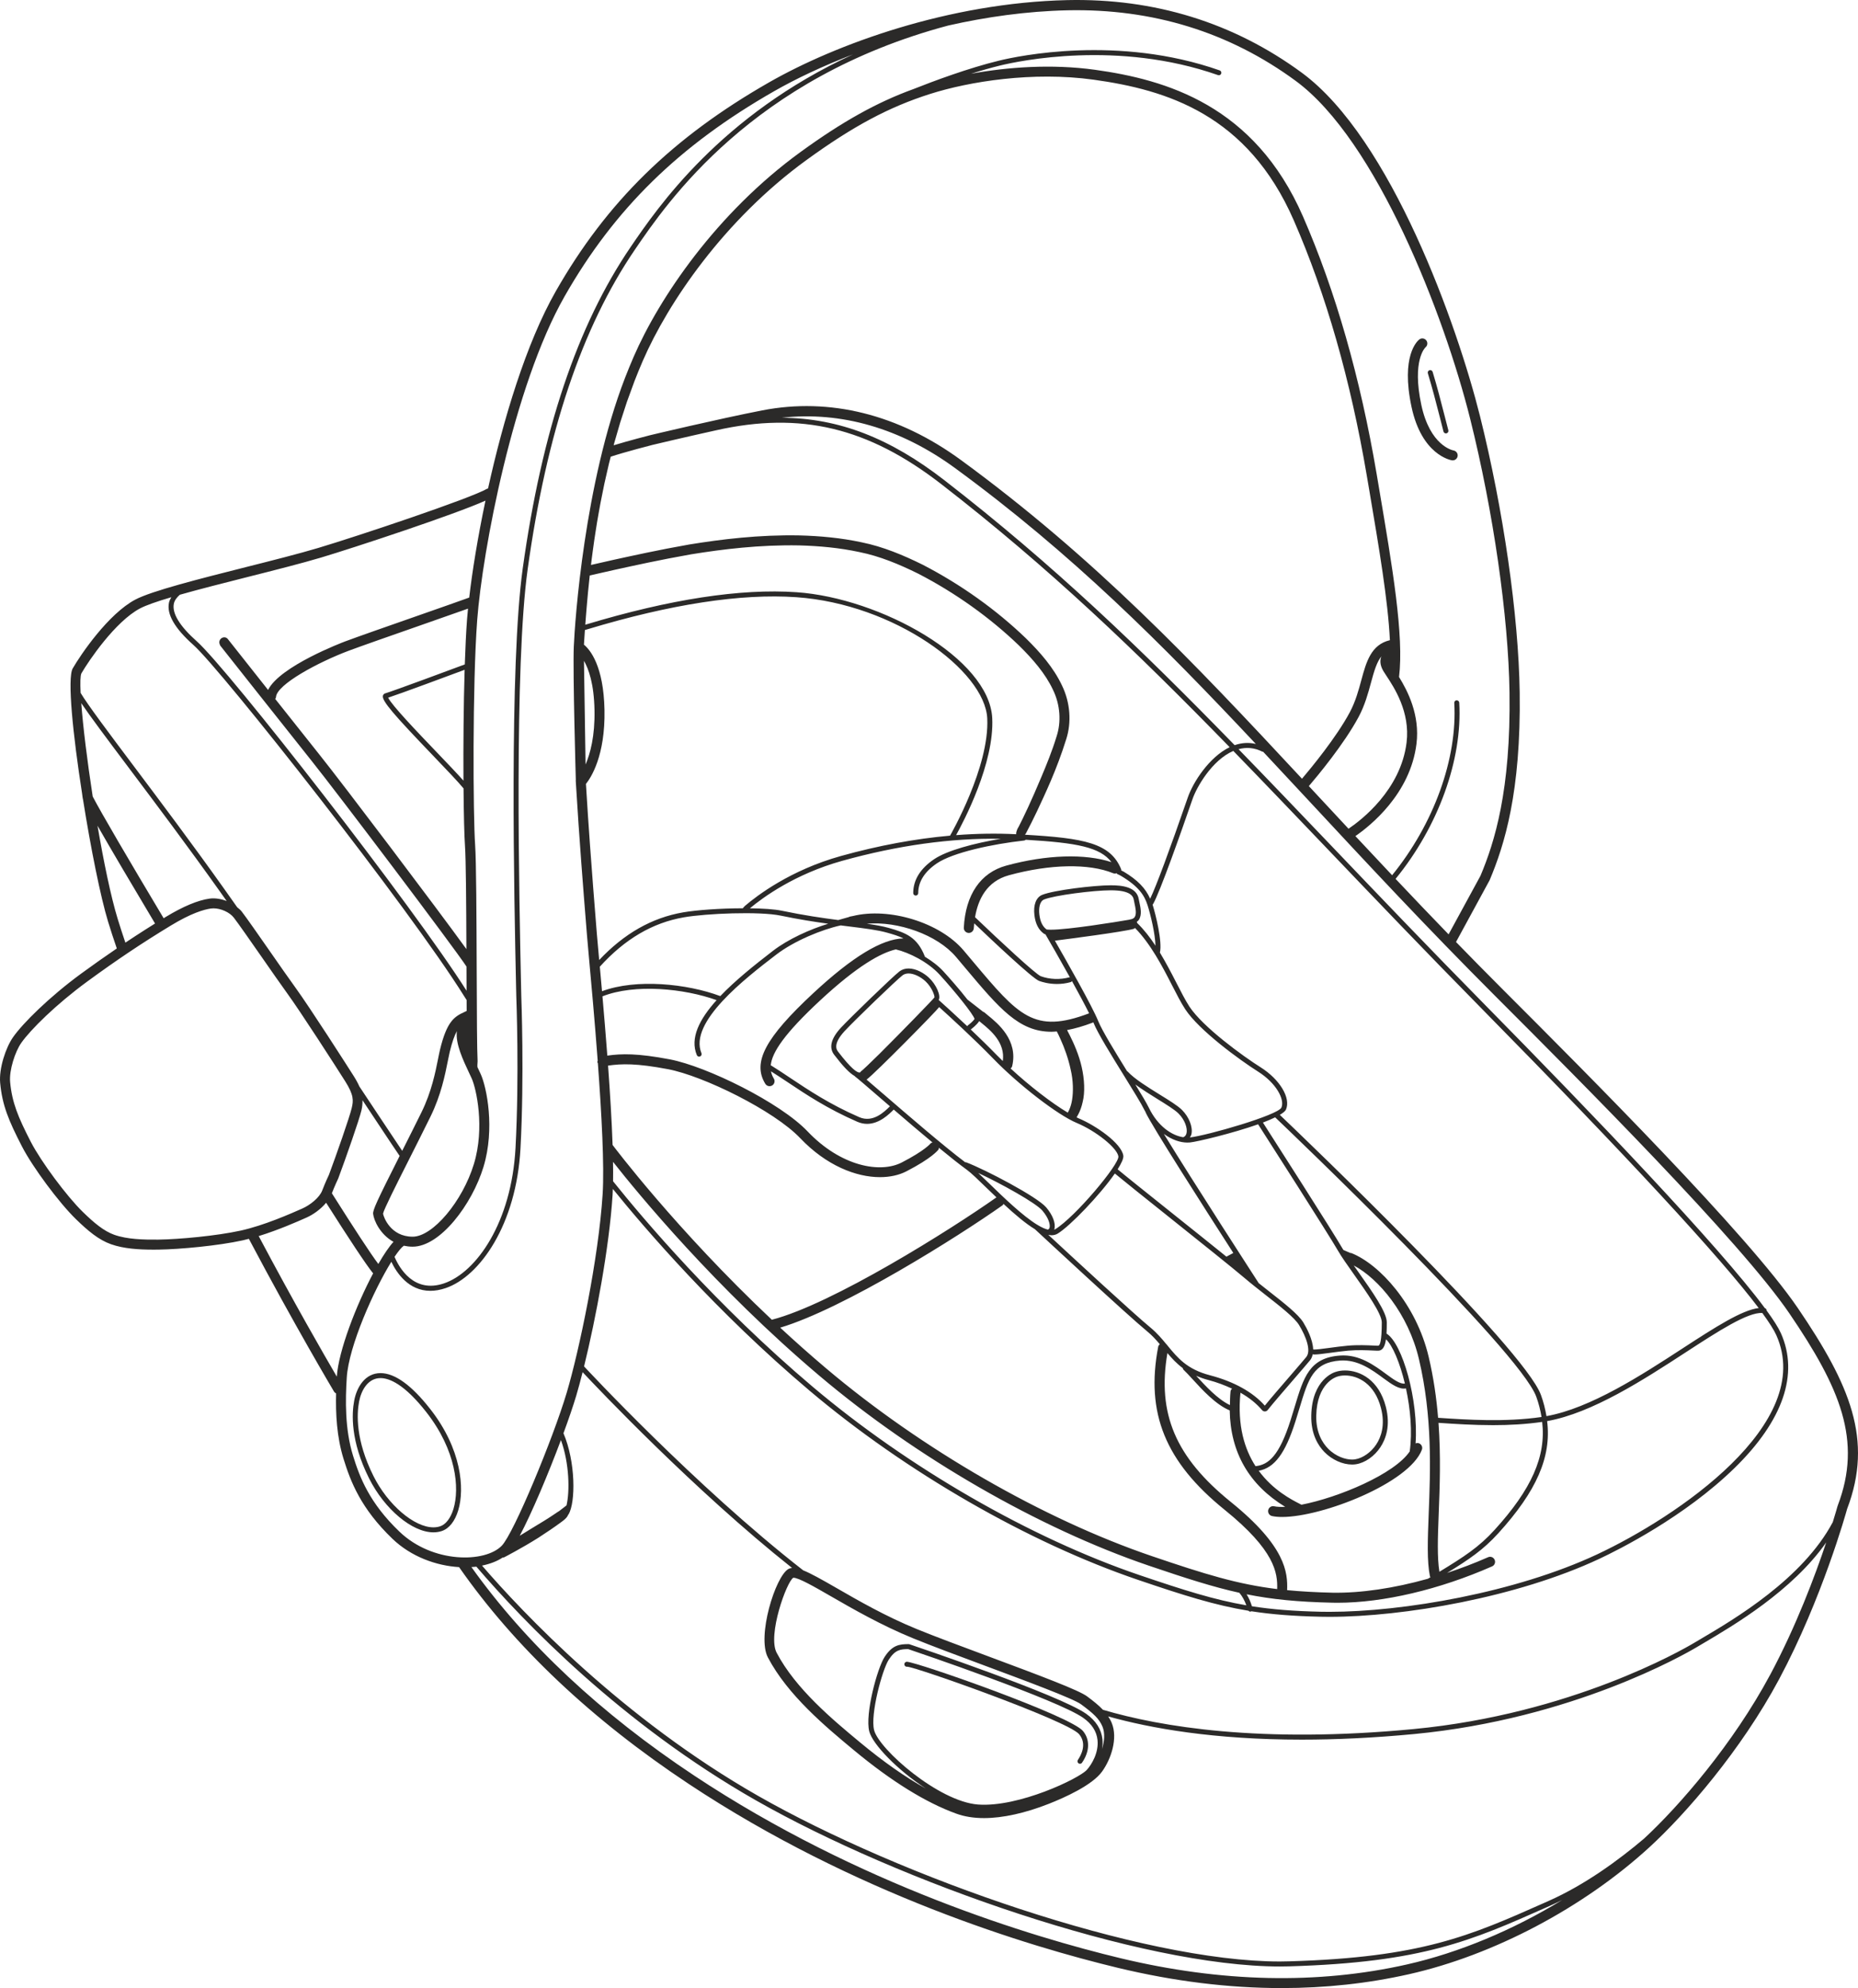 <?xml version="1.0" encoding="UTF-8"?>
<!DOCTYPE svg PUBLIC "-//W3C//DTD SVG 1.1//EN" "http://www.w3.org/Graphics/SVG/1.1/DTD/svg11.dtd">
<!-- Creator: CorelDRAW 2018 (64-Bit) -->
<svg xmlns="http://www.w3.org/2000/svg" xml:space="preserve" width="52.523mm" height="56.181mm" version="1.1" style="shape-rendering:geometricPrecision; text-rendering:geometricPrecision; image-rendering:optimizeQuality; fill-rule:evenodd; clip-rule:evenodd"
viewBox="0 0 4884.06 5224.27"
 xmlns:xlink="http://www.w3.org/1999/xlink">
 <defs>
  <style type="text/css">
   <![CDATA[
    .fil0 {fill:#2B2A29;fill-rule:nonzero}
   ]]>
  </style>
 </defs>
 <g id="Слой_x0020_1">
  <path class="fil0" d="M1000.21 3608.26c-40.92,0 -62.59,37.39 -69.18,72.4 -6.53,34.08 -10.07,105.95 38.97,203.88 40.48,81.06 113.23,142.14 169.27,142.14 7.74,0 15.12,-1.15 21.97,-3.41 19.32,-6.46 34.71,-25.82 43.34,-54.56 17.25,-57.28 8.42,-161.23 -73.32,-265.62 -49.21,-62.95 -93.32,-94.84 -131.05,-94.84zm191.81 356.72c-7.29,24.11 -19.98,40.84 -34.95,45.83 -5.48,1.8 -11.51,2.75 -17.81,2.75 -50.59,0 -119.77,-59.24 -157.56,-134.85 -47.28,-94.51 -43.99,-163.1 -37.79,-195.61 5.64,-29.82 23.42,-61.75 56.3,-61.75 23.02,0 62.62,15.62 120.68,89.79 78.67,100.51 87.52,199.52 71.13,253.84z"/>
  <path class="fil0" d="M3816.68 1209.63c0.69,0.09 1.38,0.13 2.06,0.13 6.3,0 11.78,-4.53 12.86,-10.96 1.18,-7.05 -3.57,-13.77 -10.69,-15.08 -2.52,-0.46 -61.93,-12.3 -84.83,-120.24 -24.76,-116.39 10.01,-149.79 11.16,-150.87 5.48,-4.49 6.4,-12.6 1.93,-18.24 -4.49,-5.77 -12.69,-6.73 -18.44,-2.23 -5.08,3.97 -48.77,42.8 -20.36,176.81 26.86,126.76 103.13,140.18 106.32,140.67z"/>
  <path class="fil0" d="M3794.44 1134c0.79,2.92 3.48,4.92 6.37,4.92 0.59,0 1.14,-0.09 1.64,-0.22 3.58,-0.92 5.64,-4.5 4.76,-8.01l-9.62 -37.3c-11.91,-46.42 -19.09,-74.4 -31.65,-116.19 -1.05,-3.48 -4.89,-5.38 -8.17,-4.4 -3.54,1.05 -5.48,4.72 -4.39,8.2 12.5,41.53 19.65,69.42 31.55,115.63l9.51 37.36z"/>
  <path class="fil0" d="M2383.58 4366.74l-0.6 0c-3.57,0.56 -6.23,3.87 -5.74,7.48 0.56,3.65 4.19,6.3 7.28,5.54l0.03 0c21.16,0 422.56,142.12 452.09,177.38 21.45,25.59 4.92,55.67 -3.18,67.45 -2.01,2.98 -1.28,7.09 1.74,9.12 1.14,0.82 2.43,1.14 3.7,1.14 2.06,0 4.17,-0.98 5.41,-2.85 20.35,-29.55 21.23,-60.71 2.43,-83.32 -33.91,-40.41 -438.53,-181.93 -463.16,-181.93z"/>
  <path class="fil0" d="M4725.77 3437.14c-131.05,-192.56 -550.55,-612.14 -775.9,-837.5 -42.35,-42.36 -82.99,-83.65 -122.49,-124.27l88.37 -162.42c38.75,-91.95 82.74,-231.2 78.99,-493.84 -2.85,-201.62 -42.87,-479.67 -104.32,-725.67 -59.15,-236.49 -233.17,-729.44 -468.52,-902.42 -179.4,-131.78 -387.68,-195.85 -616.47,-190.73 -311.38,7.09 -608.89,116.19 -783.5,215.99 -254.37,145.32 -427.38,314.76 -561.13,549.35 -77.78,136.43 -137.94,337 -177.93,518.21 -0.76,0.27 -1.52,-0.13 -2.2,0.33 -43.3,25.58 -344.09,125.87 -443.98,155.69 -50.87,15.21 -119.08,32.44 -191.41,50.68 -121.29,30.64 -246.76,62.33 -289.8,85.2 -70.69,37.56 -142.56,143.12 -164.28,180.62 -14.79,25.52 0.46,174.55 24.61,329.32 0,0 1.64,13.72 2.36,15.12 20.27,127.52 46.12,256.34 65.87,321 6.96,22.92 14.82,46.58 23,70.56 0.13,-0.07 0.2,-0.17 0.33,-0.23 -30.51,20.8 -61.37,42.41 -93.96,66.26 -83.71,61.28 -153.49,130.5 -179.17,167.2 -19.16,27.36 -37.27,82.08 -33.82,120.03 5.37,58.36 22.1,98.78 57.47,167.34 28.19,54.52 96.88,147 141.33,190.4 32.44,31.59 60.55,54.95 92.51,66.2 33.66,11.94 73.91,14.24 110.69,14.24 4.69,0 9.35,0 13.85,-0.07 56.65,-0.75 157.29,-10.2 221.06,-24.18 5.55,-1.18 11.22,-2.69 16.9,-4.17l-0.03 0.03c120.98,228.65 221.66,397.76 223.79,401.31 1.35,2.26 3.28,3.83 5.48,4.88 -1.31,53.05 1.65,113.77 19.43,171.45 18.53,59.96 45.33,130.62 128.86,210.73 49.14,47.07 115.01,70.69 174.98,74.27 145.85,209.12 348.78,400.74 603.31,569.49 436.7,289.53 894.85,427.32 1129.15,483.68 147.09,35.36 290.71,53.04 429.6,53.04 115.21,0 227.17,-12.14 335.24,-36.48 222.48,-50.09 458.9,-175.02 632.44,-334.24 94.38,-86.55 240.09,-253.84 340.12,-440.67 113.37,-212.02 176.75,-439.81 178.85,-447.59 69.25,-181.91 7.84,-325.98 -129.65,-528.15zm-3241.72 -2658.27c131.25,-230.19 301.24,-396.57 551.15,-539.34 56.95,-32.54 127.41,-66 207.03,-96.61 -347.93,159.86 -514.11,402.94 -584.35,505.91 -140.54,206.28 -233.35,482.72 -283.83,845.12 -35.65,256.4 -22.44,869.65 -17.45,1100.53l0.56 24.08c0.04,2.06 8.11,208.54 -2.06,398.12 -10.53,195.12 -102.42,326.64 -187.74,355.7 -79.79,27.23 -118.2,-41.37 -130.27,-69.71 9.68,-14.33 18.11,-24.74 24.21,-28.99 0.07,-0.1 0.07,-0.17 0.1,-0.2 7.32,1.53 14.96,2.56 23.39,2.56 72.08,0 155.93,-110.52 186.14,-209.69 30.71,-101.2 8.2,-208.99 -6.79,-242.66 -1.97,-4.45 -4.4,-9.58 -7.06,-15.22 -0.59,-1.31 -1.31,-2.82 -2.04,-4.23l-0.2 -4.88c0.27,-4.2 0.62,-10.24 0.6,-10.86 -1.61,-30.87 -2,-123.51 -2.36,-234.58 -0.53,-143.03 -1.09,-290.95 -4.17,-334.02 -5.28,-74.57 -7.28,-420.66 5.5,-591.07 13.55,-179.67 94.78,-613.45 229.64,-849.94zm-595.53 2319.13l0.56 -1.15c20.47,-54.88 55.17,-154.28 61.05,-179.12 2.17,-9.22 2.88,-17.84 2.75,-26.6 14.08,21.16 27.03,40.71 38.65,58.2 28.84,43.4 49.63,74.79 58.62,87.68 0.13,0.17 0.39,0.1 0.52,0.27 -0.03,0.07 -0.07,0.13 -0.13,0.2 -61.08,121.04 -70.79,142.43 -69.68,152.48 1.8,16.56 17.84,53.7 53.51,73.29 -11.74,12.82 -25.55,33.39 -39.89,58.19 -20.5,-27.13 -64.72,-95 -122.1,-185.77 -0.26,0.7 -0.49,1.28 -0.82,2.04 -2.1,5.45 -5.32,10.63 -8.93,15.68 3.52,-5.11 6.85,-10.23 8.93,-15.68 8.46,-21.95 16.9,-39.49 16.96,-39.69zm56.19 -242.86c3.01,6.86 5.05,13.2 6.3,19.17 -1.41,-6.01 -3.25,-12.21 -6.3,-19.17zm62.19 334.02c1.91,-10.72 35.04,-76.36 67.09,-139.85 18.3,-36.28 38.38,-76.07 57.7,-115.31 27.72,-56.43 38.41,-110.39 45.5,-146.08 1.84,-9.25 3.48,-17.32 5.05,-23.98 6.46,-26.41 12.56,-43.23 18.8,-54.42 -4.44,32.54 16.5,76.79 32.25,110.16 2.59,5.45 4.92,10.4 6.85,14.69 11.74,26.28 34.83,128.31 5.61,224.29 -29.89,98.24 -108.12,191.12 -160.97,191.12 -58.62,0 -76.73,-52.43 -77.88,-60.63zm211.37 -1137.77c-16.6,-18.69 -41.93,-45.14 -69.91,-74.34 -47.95,-49.99 -119.08,-124.16 -128.04,-143.72 30.28,-9.81 160.68,-58.19 201.03,-73.25 -2.85,94.48 -3.61,202.08 -3.08,291.3zm-205.55 -229.43c-3.09,0.88 -5.28,3.09 -6.14,6.14 -3.65,13.38 29.89,51.24 132.31,158.05 33.52,35 65.28,68.16 79.58,85.59 0.62,69.18 2,124.98 3.78,150.05 2.56,36.08 3.35,153.92 3.77,272.27 -79.41,-109.76 -325.16,-434.6 -386.67,-511.49 -24.8,-31.03 -70.82,-89 -115.93,-145.91 0.73,-1.54 2,-2.76 2.04,-4.53 1.28,-33.4 112.13,-92.48 191.61,-122.26 31.39,-11.74 110.26,-39.37 186.53,-66 50.65,-17.71 98.35,-34.38 126.65,-44.51 -0.91,9.48 -1.83,19.05 -2.49,27.45 -2.56,33.92 -4.45,74.89 -5.97,119.15 -33.78,12.6 -188.98,70.27 -209.06,76.01zm-540.07 -259.06c52.48,-14.86 116.23,-31.03 179.14,-46.9 72.5,-18.31 141.07,-35.63 192.47,-50.95 84.04,-25.1 350.32,-112.79 431.87,-149.49 -20.34,96.58 -34.71,185.61 -42.71,254.73 -24.8,9.06 -79.68,28.21 -138.51,48.81 -76.36,26.71 -155.46,54.36 -187.09,66.2 -7.64,2.85 -172.09,65.32 -203.15,127.67 -53.44,-67.45 -100.71,-127.25 -104.32,-131.84 -2.4,-3.61 -5.84,-6.46 -10.5,-6.46 -7.42,0 -13.39,5.97 -13.39,13.39 0,3.08 2.59,8.53 2.59,8.53 0,0 180.39,228.16 239.77,302.39 69.44,86.8 374.23,490.3 407.37,540.82 0.03,4.79 0.03,9.51 0.07,14.24 0.07,16.77 0.09,33.23 0.16,49.41 -138.86,-219.63 -626.9,-845.34 -709.3,-918.37 -44.91,-39.86 -65.61,-74.08 -60.03,-99.14 1.9,-8.46 7.61,-16.01 15.55,-23.03zm-258.73 206.64c19.3,-33.34 88.94,-136.11 153.89,-170.59 16.04,-8.53 45.6,-18.66 82.57,-29.62 -2.5,4.43 -4.99,8.89 -6.07,13.74 -6.85,30.44 14.73,68.03 64.1,111.79 74.21,65.74 569.29,694.34 711.7,922.93 0.69,1.14 3.61,5.94 6.46,10.03 0.04,9.65 0.07,19.45 0.13,28.71 -2.06,0.96 -4.19,2.07 -6.19,2.96 -26.97,12.14 -46.03,25.52 -63.74,98.24 -1.67,6.93 -3.38,15.39 -5.31,25.1 -6.83,34.35 -17.13,86.25 -43.33,139.59 -17,34.55 -34.42,69.12 -50.88,101.73 -10.11,-14.87 -29,-43.24 -54.75,-82.08 -16.7,-25.19 -36.18,-54.45 -57.8,-87.03 -3.7,-8.37 -8.63,-17.52 -15.32,-28.02 -17.43,-27.52 -114.23,-178.62 -153.24,-232.42 -16.39,-22.57 -41.69,-58.85 -66.65,-94.71 -31.5,-45.17 -61.28,-87.91 -74.08,-104.51 -3.25,-4.2 -7.67,-7.75 -12,-11.32l0.04 0c-11.61,-16.44 -23.23,-32.87 -34.84,-49.25 -83.88,-117.93 -168.58,-230.55 -236.62,-321.12 -66.95,-89.03 -121.57,-161.89 -140.11,-192.86 -1.25,-26.6 -0.82,-45.3 2.06,-51.3zm95.24 644.54c-17.69,-57.96 -36.52,-148.9 -52.88,-244.29 35.07,61.35 88.8,152.48 151.36,257.15 7.48,-4.66 14.92,-9.35 22.53,-14 -91.88,-153.59 -164.25,-277.16 -186.49,-319.85 -14.43,-93.49 -25.45,-183.48 -30.08,-245.34 23.1,34.15 64.93,90.05 127.87,173.83 68.04,90.47 152.61,203.09 236.46,320.86 5.97,8.36 11.87,16.83 17.87,25.26 -14.76,-5.64 -30.71,-8.29 -44.9,-6.33 -30.87,4.3 -69.61,20.5 -115.24,48.16 -36.39,22.08 -71.16,44.23 -106.13,67.55l0.04 -0.04c-7.22,-21.35 -14.14,-42.41 -20.4,-62.95zm303.24 -37.82c-2.56,-1.57 -5.22,-3.02 -7.97,-4.36 2.72,1.38 5.45,2.72 7.97,4.36zm19.3 857.68c-62.17,13.58 -160.42,22.8 -215.76,23.52 -37.59,0.39 -81.32,-0.59 -115.44,-12.63 -27.39,-9.68 -53.01,-31.1 -82.97,-60.29 -42.12,-41.04 -109.66,-132.01 -136.33,-183.58 -33.69,-65.41 -49.6,-103.72 -54.62,-157.76 -2.79,-30.77 13.09,-79.55 29.2,-102.58 24.47,-34.94 91.75,-101.43 173.11,-161.04 77.39,-56.65 145.36,-102.12 220.41,-147.58 52.99,-32.18 86.41,-42.02 105.21,-44.62 2.17,-0.3 4.39,-0.46 6.69,-0.46 19.32,0 42.51,10.3 53.44,24.51 12.4,16.11 43.37,60.52 73.35,103.53 25,35.96 50.39,72.4 66.82,95.07 35.3,48.59 125.35,188.33 152.41,231.08 23.14,36.44 21.98,51 17.32,70.59 -5.51,23.42 -40.02,122.26 -59.9,175.44 -1.57,3.31 -9.61,20.31 -17.61,41.14 -7.32,19.09 -31.86,38.31 -52.26,47.4 -30.15,13.35 -100.81,44.68 -163.07,58.27zm253.64 383.55c-32.17,-55.01 -112.58,-194.37 -205.32,-369.31l-0.07 0c51.57,-15.85 101.24,-37.76 125.48,-48.52 17.81,-7.87 37.73,-22.08 51.83,-39.06 59.63,93.95 104.84,162.44 123.54,185.54 -44.94,84.67 -90.87,203.62 -95.46,271.35zm164.62 407.34c-79.1,-75.78 -104.42,-142.7 -121.94,-199.52 -21.62,-69.94 -20.24,-146.48 -16.5,-205.32 5.11,-82.64 71.42,-230.59 117.18,-304.27 13.61,28.48 44.9,76.28 102.51,76.28 12.27,0 25.72,-2.17 40.45,-7.19 89.49,-30.51 185.71,-166.52 196.53,-367.38 10.23,-190.27 2.13,-397.3 2.1,-399.3l-0.53 -23.91c-4.98,-230.62 -18.24,-843.12 17.29,-1098.47 50.16,-360.33 142.34,-634.97 281.73,-839.5 84.34,-123.78 308.17,-451.92 823.99,-589.21 99.72,-22.53 205.58,-37.56 313.28,-39.99 224.02,-4.76 425.58,57.34 600.06,185.57 212.54,156.19 390.58,616.21 458.35,887.31 61.02,244.13 100.71,519.85 103.56,719.57 3.61,257.67 -39.17,393.52 -76.34,481.9l-83.81 153.88c-48.13,-49.63 -94.35,-98.11 -139.35,-145.78 111.99,-136.96 176.12,-312.93 167.36,-463.17 -0.22,-3.57 -3.25,-6 -6.89,-6.17 -3.67,0.23 -6.39,3.35 -6.17,6.96 8.5,146.61 -54.09,318.47 -163.4,452.77 -32.73,-34.68 -64.89,-68.95 -96.54,-102.84 38.81,-26.71 144.38,-110.56 160.61,-242.66 9.29,-75.65 -23.13,-138.7 -45.89,-175.41 13.25,-108.16 -17.22,-288.16 -52.62,-496.47l-6.23 -36.94c-42.88,-252.83 -108.03,-480.59 -193.68,-676.83 -127.48,-291.93 -359.18,-359.27 -546.76,-385.39 -113.47,-15.69 -229.73,-7.23 -325.81,10.42 25.65,-8.1 51.82,-15.64 76.96,-21.74 49.43,-11.98 308.88,-67.16 572.3,25.32 3.48,1.25 7.22,-0.6 8.4,-4 1.22,-3.41 -0.59,-7.19 -4,-8.37 -266.86,-93.72 -529.86,-37.89 -579.79,-25.72 -81.32,19.75 -173.17,54.13 -224.77,74.6 -96.28,34.87 -187.25,85.65 -297.08,165.4 -220.93,160.39 -371.54,383.16 -438.83,538.17 -7.94,18.34 -15.48,36.74 -22.63,55.17 -107.01,276.81 -132.01,640.25 -134.8,706.94 -2.78,66.76 5.35,350.36 5.35,350.36l-0.26 0.26 0.33 5.87c8.76,146.54 20.7,295.21 26.47,366.66l2.66 33.34 0 0.03c0.66,9.28 2.56,29.89 5.15,58.49 5.9,64.37 15.25,166.78 23.16,272.8 -0.23,1.38 -1.18,2.56 -0.92,4.04 0.16,0.95 1.01,1.41 1.34,2.26 9.85,132.76 17.26,270.02 12.54,344.42 -10.76,169.59 -61.8,412.06 -94.48,521.85 -36.05,120.76 -138.82,368.76 -170.49,401.7 -43.72,45.56 -181.74,47.11 -269.16,-36.81zm539.04 -2159.37c-2.3,-115.71 -37.79,-158.08 -54.03,-171.47 0.2,-3.18 0.46,-6.56 0.66,-9.9 0.33,-5.15 0.65,-10.24 1.04,-15.68 0.23,-4.1 0.6,-8.56 0.86,-12.86l6.99 -2.04c218.77,-65.97 403.53,-94.28 548.59,-84.21 258.14,17.88 495.71,192.89 502.04,318.3 6.36,127.67 -96.45,306.13 -97.53,307.91 -0.04,0.13 0,0.26 -0.04,0.39 -92.14,8.17 -188.1,25.95 -287.04,53.48 -132.76,36.94 -220.84,104.19 -252.6,131.38 -1.8,1.54 -5.31,6.01 -5.31,6.01 -59.38,0.09 -121.51,4.62 -157,10.72 -82.51,14.34 -154.81,55.61 -220.55,125.22 -0.33,-3.44 -0.69,-7.28 -0.98,-10.5 -2.59,-28.45 -4.46,-48.88 -5.15,-58.1l-2.66 -33.46c-3.58,-44.32 -9.51,-118.36 -15.61,-202.96 -3.58,-50.2 -7.25,-104.06 -10.43,-157.76 12.95,-16.08 51.08,-73.78 48.75,-194.47zm-49.76 143.46l-4.2 -272.44c12.47,21.65 26.34,60.49 27.68,129.48 1.35,68.76 -11.25,114.55 -23.48,142.96zm2242.13 1729.99l2.72 0.2c38.74,2.59 88.14,5.9 141.16,5.9 41.92,0 85.91,-2.33 128.6,-8.53 10.72,90.25 -27.85,176.88 -124.95,283.63 -41.31,45.53 -79.98,70.4 -145.13,110.16 -6.14,-36.94 -4.33,-90.25 -1.87,-152.11 2.78,-70.43 5.84,-151.49 -0.53,-239.24zm3.61 -12.93l-4.69 -0.33c-4.23,-51.38 -11.72,-104.88 -24.71,-159.96 -32.41,-137.75 -129.05,-243.45 -203.45,-272.97 -0.75,-0.29 -1.44,0.07 -2.23,-0.03l-18.5 -8.01c-0.75,-1.31 -1.87,-2.88 -2.56,-4.1 -25.13,-43.7 -183.18,-290.42 -209.03,-330.74 12.27,-4.62 22.84,-9.22 32.16,-13.74 35.95,34.21 641,611.81 686.21,733.64 6.75,18.27 10.98,36.09 14.03,53.8 -95.32,13.94 -198.47,7.05 -267.22,2.43zm-549.41 220.93c-145.45,-117.54 -193.98,-231.86 -166.84,-391.29 11.68,13.74 24.05,27.42 40.41,39.46 0.13,1.64 0.79,3.22 2.04,4.4 6.3,5.8 14.26,14.56 23.58,24.67 26.28,28.84 61.74,67.25 97.76,82.11 1.87,110.74 51.08,195.58 145.82,253.38 -11.22,0.53 -21.29,0.26 -28.9,-1.44 -7.02,-1.67 -14.14,2.92 -15.68,9.97 -1.52,7.09 2.88,14.11 10.01,15.69 7.58,1.64 16.5,2.43 26.5,2.43 106.12,0 334.32,-89.17 367.41,-176.69 2.59,-6.76 -0.82,-14.33 -7.61,-16.92 -2.98,-1.15 -6.17,-0.75 -8.99,0.33 8.17,-113.27 -34.55,-263.29 -76.34,-288.61 0.52,-9.16 0.69,-19.09 0.69,-29.59 0,-26.73 -38.35,-80.9 -75.39,-133.23 -3.93,-5.5 -7.74,-10.95 -11.48,-16.24 65.55,34.78 143.43,127.12 171.47,246.43 35.56,151.06 30.05,292.06 25.59,405.37 -2.72,69.87 -4.85,125.04 3.25,165.1 0.23,0.95 1.05,1.48 1.44,2.32l-6.72 4.07c-89.36,25.09 -176.42,37.92 -250.63,36.68 -44.64,-1.05 -83.46,-3.22 -119.51,-6.72 1.71,-46.12 -3.25,-114.79 -147.88,-231.67zm-996.37 -1539.26c-2.04,0.52 -4.33,0.66 -6.33,1.25 -0.43,0.1 -0.53,0.6 -0.92,0.75 -7.88,2.17 -18.92,5.25 -28.5,8.04 -41.5,-5.38 -90.25,-12.37 -147.76,-24.38 -20.1,-4.19 -50.81,-6.1 -84.47,-6.49 34.18,-28.51 118.03,-90.05 242.86,-124.82 146.51,-40.71 286.38,-60.03 416.71,-57.87 -70.14,11.74 -141.35,30.64 -175.41,53.73 -36.31,24.61 -54.79,54.52 -54.79,88.94 0,3.65 2.96,6.57 6.6,6.57 3.61,0 6.56,-2.92 6.56,-6.57 0,-29.78 16.47,-56.06 49.01,-78.11 42.18,-28.57 145.91,-50.78 229.93,-60.06 1.44,-0.13 2.52,-1.05 3.51,-1.93 135.29,7.97 195.68,19.58 225.43,58.82 -69.15,-22.74 -170.62,-19.82 -276.54,9.12 -67.51,18.47 -107.14,76.4 -111.53,163.14 -0.36,7.18 5.21,13.34 12.4,13.77l0.73 0c6.92,0 12.69,-5.48 13.08,-12.46 0.23,-4.14 0.73,-8.5 1.15,-12.77 46.28,44.12 153.29,145.06 170.58,151.33 8.14,2.95 25.23,8.03 46.88,8.03 11.03,0 23.27,-1.31 36.02,-4.88 1.54,-0.43 2.62,-1.52 3.48,-2.72 17.31,31.29 33.78,61.97 45.07,84.67 -144.77,54.85 -185.31,6.66 -305.29,-135.98l-24.63 -29.25c-62.27,-73.58 -196.07,-114.1 -291.5,-90.31l0.17 -0.2c0,0 -0.95,0.23 -2.49,0.66zm1405.38 1203.67c-31.91,-23.52 -71.57,-53.04 -122.33,-49.17 -80.14,5.71 -95.56,56.92 -118.88,134.46 -3.35,11.16 -6.89,23 -10.86,35.34 -29.65,93.13 -57.84,117.47 -92.18,120.78 -28.6,-44.35 -48.16,-106.25 -39.57,-192.99 22.97,13.06 42.12,28.34 56.62,45.56 1.91,2.33 4.63,3.65 7.51,3.65l0.2 0c2.85,-0.07 5.54,-1.44 7.32,-3.74 11.38,-14.64 44.75,-53.27 71.55,-84.28 17.91,-20.76 33.6,-38.91 39.83,-46.51 3.77,-4.57 5.67,-9.98 6.89,-15.65 1.47,0.2 2.43,0.59 4.32,0.59 8.33,0 21.39,-1.67 42.06,-4.46 14.69,-2 31.16,-4.23 46.91,-5.67 25.06,-2.23 50.38,-1.08 65.58,-0.3 8.92,0.43 13.06,0.62 15.55,0.27 10.72,-1.54 15.78,-13.09 18.17,-29.86 17.49,16.21 36.58,61.58 49.7,116.36 -11.87,1.94 -28.81,-9.9 -48.39,-24.37zm51.25 37.14c11.68,53.9 17.12,114.81 9.84,165.62 -39.89,59.28 -186.79,121.16 -284.64,140.01l-2.59 -1.35c-23.39,-11.84 -72.1,-36.81 -109.6,-87.85 41.79,-7.88 69.74,-46.02 96.18,-128.96 3.97,-12.43 7.54,-24.31 10.95,-35.56 23.26,-77.45 36.09,-120.1 107.24,-125.18 46.51,-2.92 83.42,24.47 113.57,46.68 23.09,17.06 41.89,29.85 59.05,26.58zm-72.6 -112.26c-1.38,0.2 -7.32,-0.1 -13.06,-0.4 -15.48,-0.78 -41.44,-2 -67.42,0.36 -15.91,1.41 -32.57,3.71 -47.5,5.71 -16.86,2.32 -37.49,5.09 -43.37,4.2 -0.79,-26.02 -16.9,-56.27 -25.94,-71.06 -13.03,-21.35 -50.69,-50.91 -90.67,-82.2 -8.99,-7.06 -18.11,-14.24 -27.07,-21.42 -0.13,-0.23 0,-0.46 -0.16,-0.69 -2.13,-3.28 -171.67,-265.06 -248.66,-390.97 21.03,15.38 43.18,22.7 61.84,22.7 2.36,0 4.59,-0.07 6.83,-0.3 19.39,-1.96 111.53,-23.91 179.12,-47.72 20.83,32.51 184.79,288.42 210.34,332.74 9.18,15.94 25.06,38.31 41.83,62.03 32.54,45.93 72.92,103 72.92,125.61 0,49.69 -4.89,60.82 -9.02,61.41zm-504.14 -558.83c-1.15,5.48 -4.04,9.12 -8.46,10.86 -0.07,0.03 -0.1,0.13 -0.2,0.16 -30.05,-4.45 -66.83,-28.67 -90.58,-77.67 -6.04,-12.44 -19.16,-34.42 -35.52,-60.93 17.61,12.8 37.92,25.66 57.14,37.53 23.85,14.77 46.42,28.71 56.39,38.67 17.43,17.45 23.82,39.01 21.23,51.38zm-111.05 -60.95c1.09,2.2 2.33,4.04 3.45,6.14 0.09,0.23 -0.1,0.49 0.03,0.75 15.88,34.44 152.06,247.48 230.46,369.25l-18.14 9.68c-40.58,-32.81 -94.44,-75.81 -144.57,-115.84 -63.51,-50.72 -123.25,-98.45 -141.35,-113.7 10.01,-15.88 15.98,-28.81 14.9,-35.99 -4.96,-32.48 -71.82,-78.99 -117.58,-98.06 -1.64,-0.65 -3.61,-1.77 -5.28,-2.56 0.07,-0.43 1.91,-2.43 5.67,-10.2 3.71,-7.48 7.62,-17.42 10.37,-30.18 6.4,-25.26 4.76,-59.7 -2.59,-91.78 -7.24,-32.29 -20.66,-62.14 -31.49,-83.69 -2.43,-4.98 -4.76,-9.41 -6.96,-13.42 20.47,-3.83 42.71,-10.16 67.84,-19.71 0.49,-0.2 0.62,-0.72 1.02,-0.95 0.2,0.49 0.56,1.12 0.72,1.61 10.82,27.13 47.96,86.99 80.67,139.81 23.16,37.4 45.04,72.7 52.85,88.83zm-495.05 -401.92l24.53 29.16c89.89,106.85 141,167.6 226.52,167.57 4.49,0 9.28,-0.52 13.94,-0.82 2.85,5.64 6.43,12.5 10.07,21.16 9.58,20.83 20.14,49.6 26.34,78.84 6.98,29.16 7.18,58.82 3.74,79.78 -1.57,10.46 -4.56,19.09 -6.66,24.01 -1.8,4.86 -4.7,9.22 -4.4,8.96 -0.09,0.2 0,0.46 -0.09,0.69 -41.96,-24.84 -100.25,-69.84 -150.32,-116.07 1.84,-1.67 3.45,-3.7 4.04,-6.36 16.17,-68.43 -38.05,-112.42 -64.07,-133.55 -3.83,-3.05 -7.18,-5.77 -9.71,-8.06 -0.59,-0.6 -1.54,-0.4 -2.23,-0.79l-41.62 -32.42c-20.97,-26.96 -47.34,-56.71 -63.32,-74.23 -13.55,-14.82 -30.84,-27.46 -48.72,-38.48 -0.07,-0.2 0.13,-0.39 0.04,-0.62 -19.98,-50.55 -49.3,-62.03 -95.23,-75.02 -16.31,-4.53 -35.49,-7.84 -57.45,-10.93 82.21,-7.22 185.35,29.03 234.59,87.2zm60.92 168.65c2.03,1.65 3.77,3.15 6.17,5.12 24.05,19.48 62.89,51.63 55.93,99.89 -5.22,-5.15 -10.63,-10.3 -15.55,-15.35 -21.59,-22.24 -45.77,-45.8 -68.79,-67.61l0.13 0c1.61,-1.18 16.11,-11.91 22.11,-21.98l0 -0.07zm-103.9 -121.93c40.55,44.51 88.35,103.76 91.86,116.49 -4.49,6.4 -14.21,14.26 -17.84,16.9 -0.73,0.52 -0.86,1.38 -1.28,2.13 -34.38,-32.35 -64.29,-59.28 -75.22,-69.05 6.37,-11.38 -6.59,-40.88 -25.98,-58.79 -12.5,-11.61 -33.07,-23.94 -53.17,-23.94 -9.22,0 -17.3,2.56 -24.02,7.67 -16.9,12.83 -130.19,122.46 -153.89,148.02 -26.14,28.37 -32.08,52.25 -17.71,71.02 23.66,30.94 40.65,48.61 53.84,55.87 0.2,0.23 0.2,0.6 0.46,0.79 6.36,4.66 32.28,26.97 64.98,55.25 8.6,7.41 17.75,15.32 27.3,23.52 -15.06,15.06 -44.94,44.06 -80.64,28.54 -77.41,-33.65 -133.18,-70.92 -182.49,-103.8 -17.22,-11.51 -33.36,-22.31 -49.11,-31.98 -0.33,-0.23 -0.72,-0.07 -1.08,-0.2 3.14,-34.08 35.99,-83.58 129.93,-170.84 97.89,-90.91 159.6,-124.86 198.9,-134.01 34.38,8.07 84.7,32.96 115.18,66.43zm-13.64 59.76c-4.63,6.33 -88.08,92.09 -144.64,148.41 -24.84,24.41 -44.38,43.14 -48.72,46.12 -0.69,0.43 -0.75,1.27 -1.35,1.77 -0.2,0.14 -0.65,0.6 -0.82,0.66 -0.23,0.17 -0.72,0.43 -1.57,0.43 -6.5,0 -21.49,-9.51 -56.13,-54.69 -3.67,-4.83 -14.92,-19.56 16.99,-54.13 26.02,-28.18 136.96,-134.96 152.19,-146.51 4.36,-3.31 9.77,-4.98 16.04,-4.98 13.48,0 30.86,8.03 44.28,20.44 17.39,16.11 24.74,38.78 23.72,42.48zm-135.75 252.63c-16.9,-14.57 -31.39,-27.07 -42.68,-36.68 21.58,-15.56 184.23,-180.76 190.86,-190.47 28.11,25.36 92.48,84.11 142.24,135.49 67.19,69.29 169.6,148.18 219.1,168.81 50.91,21.22 106.26,65.6 109.7,87.91 3.09,20.24 -113.24,159.43 -166.35,191.74 -0.73,0.46 -1.8,0.1 -2.56,0.46 0.16,-0.56 0.56,-0.92 0.72,-1.45 3.84,-14.69 -4.33,-36.38 -21.45,-56.55 -23.92,-28.25 -161.13,-100.03 -210.64,-118.63 -0.75,-0.26 -1.44,0.1 -2.19,0.1 -57.31,-43.27 -152.19,-125.02 -216.74,-180.75zm419.57 307.74c16.08,19.03 21,36.18 18.77,44.77 -0.73,2.56 -2.3,4 -4.4,5.05 -7.67,-1.83 -16.5,-5.9 -26.14,-11.64 -0.14,-0.17 -0.7,-0.66 -0.73,-0.69 -0.39,-0.36 -0.88,-0.26 -1.28,-0.49 -38.74,-23.79 -88.64,-72.1 -123.41,-105.83 -11.58,-11.21 -22.28,-21.58 -31.59,-30.24 61.35,28.64 151.68,78.8 168.78,99.07zm23.55 64.66c6.1,0 11.64,-1.38 16.56,-4.36 32.97,-20.05 111.61,-102.22 150.28,-157.96 19.49,16.31 78.11,63.12 140.51,112.95 80.07,64 170.91,136.5 199.61,161 17.65,15.06 37.4,30.51 56.49,45.5 38.97,30.54 75.78,59.37 87.56,78.7 18.14,29.76 32.64,67.48 18.9,84.21 -6.2,7.58 -21.82,25.68 -39.59,46.32 -26.32,30.44 -55.97,64.72 -69.29,81.36 -31.59,-35.79 -81.36,-63.38 -144.34,-79.85 -60.27,-15.74 -84.83,-45.7 -110.85,-77.35 -0.29,-0.36 -0.62,-0.73 -0.91,-1.12 -0.66,-1.31 -1.61,-2.1 -2.72,-3.15 -12.11,-14.69 -24.74,-29.62 -41.59,-43.53 -44.16,-36.28 -203.98,-183.97 -268.84,-244.03 2.76,0.46 5.71,1.31 8.24,1.31zm474.85 403.04c-1.94,2 -3.62,4.3 -3.94,7.35 -1.25,12.34 -1.38,24.08 -1.57,35.86 -31.82,-14.99 -64.33,-50.29 -88.7,-76.96 -0.04,-0.07 -0.1,-0.09 -0.13,-0.17 9.84,4.31 20.47,8.24 32.83,11.46 22.61,5.93 42.78,13.77 61.51,22.47zm-110.72 -660.12c1.58,-2.76 3.35,-5.41 4.07,-8.8 4,-18.73 -6.27,-44.81 -24.8,-63.37 -11.09,-11.09 -33.17,-24.77 -58.76,-40.58 -31.33,-19.36 -66.79,-41.33 -84.37,-60.63 -0.33,-0.35 -0.79,-0.29 -1.21,-0.56 -31.5,-50.91 -66,-106.98 -76.07,-132.13 -15.52,-38.68 -84.51,-160.03 -113.77,-210.97 31.33,-4 181.87,-23.45 207.53,-31.16 1.35,-0.39 1.87,-1.64 2.92,-2.39 40.54,41.04 71.71,100.28 96.74,149.26 12.54,24.5 24.38,47.63 35.53,64.59 36.41,55.61 144.4,134.17 191.02,163.5 48.22,30.34 70.86,73.44 61.74,94.7 -8.46,19.75 -194.86,73.48 -240.55,78.54zm-365.64 -545.87c-6.07,0 -9.35,-0.4 -11.09,-0.66 -10.69,-7.88 -16.73,-20.34 -18.99,-39.04 -1.91,-15.91 0.29,-34.68 12.24,-39.66 26.6,-10.95 130.32,-24.21 175.41,-24.21 51.04,0 59.11,14.9 60.79,26.11 0.39,2.46 1.01,5.49 1.77,8.86 2.36,10.76 6.01,26.97 0.33,35.43 -1.9,2.85 -5.18,4.62 -9.38,5.74 -0.13,0.04 -0.2,-0.07 -0.35,-0.07 -1.32,0.43 -3.02,0.86 -5.15,1.31 -34.58,6.04 -159.66,26.19 -205.55,26.19zm226.94 -17.71c-0.04,-0.36 0.23,-0.63 0.13,-0.96 -0.23,-0.78 -1.08,-1.08 -1.44,-1.77 2.06,-1.65 4.23,-3.18 5.74,-5.41 8.72,-13.16 4.59,-31.89 1.61,-45.56 -0.69,-3.06 -1.31,-5.77 -1.64,-7.98 -4.93,-33.46 -44.46,-37.3 -73.78,-37.3 -42.78,0 -150.15,12.69 -180.47,25.23 -15.85,6.59 -23.42,26.54 -20.17,53.31 2.72,22.96 11.12,39 25.49,49.01l2.04 0.92c0.42,0.1 1.08,0.17 1.53,0.26 0.07,0.1 -0.03,0.23 0.04,0.33 11.08,18.9 37.92,65.51 64.23,112.95 -0.56,0 -1.01,-0.36 -1.61,-0.23 -23.88,6.66 -51.83,5.64 -74.92,-2.85 -12.93,-4.66 -107.86,-92.91 -172.88,-155.07 7.71,-45.96 30.15,-94.18 88.93,-110.26 107.9,-29.49 210.48,-31.49 274.19,-5.31 3.01,1.25 6.17,0.95 9.02,0 0.65,1.05 1.4,2.13 2.69,2.62 3.44,1.41 6.46,2.92 9.06,4.46 46.06,27.59 61.08,50.55 69.47,76.53 8.54,26.51 20.35,77.13 20.93,106.78 -14.4,-21.95 -30.34,-42.41 -48.19,-59.7zm-35.43 -134.83c-1.87,-1.12 -4.3,-2.16 -6.53,-3.25 0.09,-0.95 0.39,-1.87 0.03,-2.82 -27.98,-69.03 -96.84,-81.95 -252.92,-90.97 1.84,-2.3 3.71,-5.15 5.41,-9.22 6.37,-11.94 15.13,-29.23 25.82,-51.57 20.89,-44.97 51.56,-108.09 77.28,-190.5 13.87,-43.2 11.16,-95.3 -11.58,-141.65 -21.95,-46.25 -56.69,-86.14 -94.84,-123.57 -77.06,-74.07 -169.89,-140.8 -271.13,-193.08 -51.04,-25.23 -104.32,-47.43 -160.22,-58.79 -54.88,-11.84 -110.42,-16.77 -163.56,-18.14 -106.78,-2.04 -205.33,10.17 -289.08,23.75 -83.59,14.7 -152.11,30.08 -200.24,40.55 -26.07,5.9 -45.85,10.4 -58.69,13.32 0.6,-5.28 1.18,-10.37 1.91,-15.72 0.86,-6.83 1.87,-13.85 2.75,-20.8 1.22,-8.75 2.36,-17.48 3.67,-26.44 0.99,-6.92 2.17,-14.07 3.22,-21.13 1.41,-9.19 2.79,-18.3 4.36,-27.68 1.18,-7.32 2.59,-14.79 3.87,-22.22 1.67,-9.37 3.28,-18.69 5.09,-28.2 1.44,-7.75 3.12,-15.52 4.66,-23.29 1.87,-9.45 3.67,-18.87 5.75,-28.41 1.7,-7.9 3.61,-15.95 5.44,-23.94 2.13,-9.62 4.23,-19.23 6.63,-28.94 1.4,-5.87 3.01,-11.81 4.53,-17.71 36.44,-12.14 108.87,-30.77 109.4,-30.87 1.18,-0.29 80.24,-19.18 167.4,-38.44 222.32,-49.96 399.75,-7.58 592.06,141.35 285.24,220.91 513.37,440.11 758.15,691.32 -53.12,25.56 -96.02,91.36 -110.09,132.27 -48.69,140.77 -83.16,233.51 -98.91,265.95 -12.1,-27.52 -32.83,-49.11 -69.64,-71.16zm-1335.87 -793.61c47.89,-10.46 116.49,-25.78 198.96,-40.31 82.4,-13.35 180,-25.4 284.08,-23.42 52.09,1.44 105.43,6.14 158.78,17.65 52.74,10.63 104.19,31.98 153.72,56.49 98.45,50.74 190.01,116.58 264.73,188.49 36.81,36.09 69.87,74.5 89.36,115.93 20.08,40.58 22.14,86.15 10.01,123.12 -11.94,39.17 -26.67,74.93 -39.83,106.19 -13.12,31.39 -25.13,58.56 -35.36,80.7 -10.27,22.18 -18.77,39.4 -24.63,50.81 -6.63,10.17 -6.96,18.7 -6.5,18.87 -0.13,0.23 0.04,0.52 -0.09,0.75 -51.12,-2.62 -103.8,-1.8 -157.83,2.36 19.62,-35.26 100.88,-189.22 94.97,-307.57 -7.87,-156.72 -294.09,-315.49 -514.18,-330.74 -147.04,-10.24 -332.97,18.3 -553.38,84.73l-2.13 0.62c0.22,-2.79 0.39,-5.38 0.59,-8.24 0.36,-4.95 0.82,-10.27 1.18,-15.38 0.6,-7.12 1.14,-14.21 1.78,-21.65 0.42,-5.58 0.98,-11.48 1.51,-17.26 0.65,-7.48 1.31,-14.92 2.06,-22.74 0.6,-6 1.25,-12.3 1.91,-18.47 0.78,-7.97 1.61,-15.87 2.49,-24.11 0.07,-0.49 0.13,-1.01 0.2,-1.54 11.06,-2.45 34.18,-7.74 67.61,-15.29zm180.03 913.55c58.1,-10.07 198.47,-16.14 255.13,-4.23 47.01,9.81 87.85,16.13 124.03,21.13 -46.88,14.33 -104.45,39.86 -145,71.02 -49.6,38.13 -100.02,78.67 -138.67,119.15 -86.56,-32.51 -221.04,-46.49 -310.92,-12.82 -2.1,-23.32 -4.04,-45.07 -5.77,-64.46 65.87,-72.66 138.28,-115.41 221.2,-129.78zm85.82 217.66c-45.11,50.03 -70.6,99.72 -52,144.44 1.09,2.49 3.48,4.03 6.04,4.03 0.89,0 1.74,-0.16 2.57,-0.52 3.34,-1.38 4.88,-5.22 3.54,-8.59 -34.02,-81.68 115.76,-196.86 196.2,-258.67 47.93,-36.84 121.55,-66.63 169.5,-76.96 0.07,-0.04 0.07,-0.07 0.17,-0.1 7.94,0.99 16.11,2.04 23.45,2.92 41.27,5.12 73.82,9.12 99.01,16.27 16.64,4.66 30.6,8.89 42.55,14.99 -56.36,1.25 -133.94,48.2 -236.66,143.62 -126.62,117.64 -160.91,182.26 -126.36,238.49 2.46,4.04 6.79,6.23 11.16,6.23 2.36,0 4.75,-0.62 6.92,-1.93 6.1,-3.78 8.1,-11.87 4.3,-18.08 -3.61,-5.87 -6.14,-12.17 -7.48,-19.05 13.68,8.56 27.49,17.68 42.32,27.52 49.69,33.23 106.05,70.83 184.52,104.98 8.99,3.91 17.65,5.55 25.85,5.55 32.18,0 57.58,-25.16 70.01,-37.57 32.37,27.89 68.03,58.3 101.82,86.38 -1.91,0.88 -4.01,1.34 -5.41,3.08 -0.1,0.17 -14.83,18.41 -75.02,49.41 -56.72,29.43 -160.29,10.69 -248.11,-81.75 -71.97,-75.61 -264.9,-170.58 -361.96,-189.06 -85.26,-16.2 -126.66,-15.12 -164.22,-9.84 -4.18,-54.85 -8.63,-108.32 -12.77,-155.79 85.13,-33.56 214.44,-20.74 300.07,10.01zm-128.01 181.4c93.46,17.78 278.91,108.92 347.8,181.35 68.3,71.74 146.51,102.42 209.65,102.42 26.44,0 50.29,-5.38 69.61,-15.39 66.26,-34.18 82.47,-54.91 84.11,-57.14 0.99,-1.41 0.75,-3.12 1.12,-4.72 28.11,23.13 54,43.76 73.65,58 11.25,8.14 30.21,26.57 52.2,47.93 8.69,8.46 17.09,16.43 25.49,24.41 -119.38,84.24 -431.12,280.48 -590.46,321.61 -251.68,-237.05 -416.45,-456.48 -418.39,-459.03 -0.04,-0.07 -0.13,-0.04 -0.2,-0.1 -2.17,-63.58 -6.66,-136.54 -11.94,-208.67 35.69,-5.15 74.73,-6.36 157.36,9.35zm399.1 806.41c253.16,213.86 576.48,400.09 864.83,498.21 97.93,33.26 168.98,56.09 238.19,71.34 7.68,8.99 13.88,20.44 18.37,32.94 -83.98,-14.46 -162.78,-39.3 -281.2,-79.55 -286.22,-97.36 -607.19,-282.25 -858.54,-494.59 -254.47,-215 -446.14,-441.78 -524.94,-540.2 0.3,-15.61 0.23,-32.67 -0.1,-51.04 64.66,82.15 268.77,330.87 543.38,562.89zm873.33 473.31c-285.47,-97.1 -605.64,-281.53 -856.4,-493.38 -42.02,-35.49 -82.38,-71.42 -120.86,-107.08 167.07,-49.8 468.39,-239.53 584.62,-321.68 1.21,-0.86 1.41,-2.39 2.26,-3.57 30.38,28.14 58.53,51.96 82.6,66.49 17.13,15.88 241.71,224.55 295.58,268.84 12.85,10.55 23.09,22.01 32.77,33.42 -1.8,1.84 -3.65,3.71 -4.17,6.46 -33.47,174.56 18.77,302.73 174.49,428.6 132.57,107.11 139.48,165.86 138.21,208.41 -104.06,-12.73 -188.63,-38.71 -329.1,-86.51zm474.22 122.29c4.53,0.1 9.06,0.17 13.72,0.17 120.16,0 267.26,-34.51 406.12,-95.62 6.66,-2.89 9.64,-10.63 6.7,-17.29 -2.89,-6.6 -10.6,-9.75 -17.26,-6.73 -35.56,15.65 -71.71,29.39 -107.77,41.27 58.46,-35.88 95.07,-60.66 134.76,-104.32 100.32,-110.39 139.95,-200.34 128.27,-294.68 118.33,-20.89 254.3,-109.1 364.04,-180.52 87.26,-56.83 163.13,-105.64 201.52,-103.66 17.97,24.67 30.73,44.58 36.94,58.52 103.83,232.33 -262.63,478.16 -470.84,575.75 -214.87,100.59 -510.57,151.1 -703.62,151.1 -7.94,0 -15.62,-0.09 -23.16,-0.22 -70.96,-1.61 -127.44,-6.01 -180.88,-14.38 -3.48,-11.34 -8.11,-22.04 -14.04,-31.49 67.12,13.48 134.66,20.08 225.53,22.1zm921.39 -668.75c-108.55,70.7 -242.98,157.86 -358.59,178.49 -3.22,-18.44 -7.64,-37.04 -14.73,-56.1 -45.7,-123.21 -622.14,-674.53 -686.25,-735.58 8.27,-4.89 14.4,-9.71 16.27,-14 13.09,-30.42 -16.27,-79.19 -66.72,-110.98 -45.86,-28.8 -151.89,-105.79 -187.15,-159.56 -10.73,-16.43 -22.37,-39.27 -34.74,-63.38 -12.6,-24.67 -26.86,-51.99 -42.84,-78.5 6.69,-28.47 -10.93,-99.46 -19.26,-126.16 0.22,-0.33 0.69,-0.23 0.88,-0.56 18.5,-31.82 73.12,-186.89 104.06,-276.49 10.76,-31.19 50.95,-102.32 107.27,-126.69 79.62,81.89 161,167.01 246.92,256.93 126.57,132.46 257.49,269.46 406.25,420.45 379.45,385.13 627.2,653.01 727.94,786.59 -43.89,5.12 -113.76,49.87 -199.32,105.53zm-1941.45 -2281.04c-142.43,-110.32 -276.97,-163.01 -426.92,-164.02 155.26,-17.35 311.71,27.39 455.3,132.43 307.87,225.21 542.82,461.17 790.5,724.83 -18.34,-4.5 -37.01,-3.32 -55.74,3.12 -246.52,-253.19 -475.84,-473.8 -763.14,-696.34zm43.83 -52.78c-164.05,-120.07 -344.87,-165.14 -522.61,-130.57 -117.37,22.89 -293.08,64.85 -295.07,65.34 -2.59,0.62 -56.75,14.6 -95.36,26.38 0.52,-1.94 0.95,-3.81 1.47,-5.77 2.36,-8.63 5.02,-17.32 7.55,-26.02 2.69,-9.35 5.24,-18.66 8.14,-28.02 2.79,-9.11 5.9,-18.24 8.89,-27.32 2.92,-8.99 5.67,-17.95 8.76,-26.93 3.61,-10.43 7.61,-20.87 11.45,-31.33 2.79,-7.62 5.44,-15.26 8.36,-22.87 6.99,-18.01 14.34,-36.02 22.09,-53.9 65.9,-151.89 213.49,-370.17 430.13,-527.44 122.5,-88.94 216.74,-139.29 325.32,-173.77 102.68,-32.6 269.42,-59.54 429.47,-37.36 192.04,26.71 404.75,91.49 526.29,369.88 84.8,194.3 149.36,420 191.84,670.73l6.3 36.91c26.08,153.72 49.44,291.73 54.43,395.33 -49.34,11.71 -62.07,56.71 -75.02,104.68 -7.12,26.41 -15.29,56.39 -30.21,84.43 -35.49,66.53 -103,148.09 -125.84,174.99 -288.05,-309.55 -544.62,-580.13 -896.36,-837.37zm1045.35 674.75c16.38,-30.71 24.9,-62.19 32.42,-89.98 8.56,-31.79 15.52,-54.45 27.39,-69.03 -3.45,8.11 -5.15,21.1 5.05,38.58 1.77,2.95 4.43,6.96 7.64,11.87 20.53,31.03 63.34,95.62 53.44,176.03 -15.35,124.73 -119.12,203.98 -152.58,226.55 -27.23,-29.23 -54.26,-58.26 -81.03,-87.03 -7.84,-8.47 -15.45,-16.6 -23.26,-25.03 21.79,-25.42 92.87,-110.71 130.92,-181.97zm-2097 1900.48c22.31,61.28 23.39,135.02 14.66,171.71l-19.06 14.66c-3.51,2.07 -7.28,4.63 -11.64,7.64 -15.59,10.63 -37.4,24.11 -59.41,37.21 -11.22,6.89 -22.37,13.78 -32.87,20.24 31.52,-59.25 74.76,-161.83 108.32,-251.45zm2223.76 1378c-234.49,52.88 -487.78,47.2 -752.94,-16.47 -232.52,-55.96 -687.39,-192.73 -1120.7,-479.99 -245.74,-162.95 -442.31,-347.27 -585.47,-547.88 4.37,-0.33 8.82,-0.39 13.07,-0.99 124.65,145.36 381.94,413.12 734.72,614.04 376.24,214.29 1010.91,436.57 1377.47,436.57 8.36,0 16.56,-0.13 24.66,-0.36 350.06,-10.24 479.51,-67.71 675.45,-154.71l11.46 -5.11c10.36,-4.59 20.57,-9.55 30.71,-14.64 -129.13,78.86 -271.46,138.73 -408.42,169.54zm955.14 -761.7c-97.56,182.2 -239.05,345.31 -331.95,431.16 -65.41,55.38 -154.38,120.91 -250.79,163.66l-11.45 5.09c-194.56,86.41 -323.06,143.48 -670.46,153.53 -8.1,0.3 -16.27,0.43 -24.54,0.43 -364.36,0 -996.05,-221.46 -1370.77,-434.86 -357.77,-203.79 -621.12,-483.61 -726.36,-605.45 20.76,-4.3 39.46,-11.25 54.42,-21.29 1.12,-0.2 2.23,0.3 3.32,-0.26 0,0 46.12,-23.78 90.11,-51.47 21.88,-14.07 43.44,-28.73 59.38,-40.58 8.03,-5.77 14.69,-11.15 17.68,-16.92 0.92,-1.41 1.22,-2.36 1.78,-3.58 0.2,-0.22 0.62,-0.16 0.78,-0.46 18.83,-32.08 18.8,-137.85 -13.38,-213.23 13.74,-37.43 25.59,-71.97 33.59,-98.77 5.19,-17.44 10.86,-38.48 16.74,-61.74 38.87,41.5 292.95,309.93 550.59,514.47 -3.54,0.36 -6.86,1.12 -9.71,2.79 -34.52,19.88 -82.9,177.04 -53.93,232.2 52.29,99.62 152.71,182.95 226.02,243.77 98.51,81.78 189.22,137.94 269.46,166.91 21.32,7.77 45.77,11.64 72.83,11.64 49.11,0 108.06,-13.02 170.49,-37.62 41.14,-16.21 114.02,-48.75 139.85,-84.83 23.78,-33.07 41.79,-87.13 25.29,-127.54 -2.53,-6.23 -5.81,-11.77 -9.29,-17.16 111.35,31.2 277.5,60.98 509.03,60.98 88.81,0 187.15,-4.4 295.47,-14.69 415.7,-39.73 710.18,-209.03 742.36,-228.16l16.79 -9.94c81.26,-47.82 234.32,-138.04 323.79,-265.46 -29.03,86.64 -78.86,219.86 -147.13,347.4zm-1755.35 170.23c-2.85,-26.54 -17.32,-49.21 -42.98,-67.34 -70.24,-49.57 -448.41,-177.25 -464.48,-182.66l-2.09 -0.33c-24.31,0 -43.11,2.43 -63.38,34.02 -19.19,29.85 -51.67,149.88 -40.12,195.25 8.66,33.82 74.04,101.73 148.76,150.32 -53.87,-29.99 -111.6,-70.47 -172.65,-121.12 -71.57,-59.37 -169.63,-140.77 -219.53,-235.77 -24.44,-46.55 26.41,-187.45 43.86,-197.16 14.17,0 55.67,23.92 99.56,49.21 55.51,31.98 131.54,75.81 215.49,110.05 47.67,19.49 118.72,45.9 187.38,71.45 109.6,40.78 233.86,86.96 253.94,101.93 32.05,23.68 47.8,37.79 56.39,58.84 6.73,16.57 4.96,38.09 -1.27,58.72 1.31,-8.23 2.06,-16.73 1.12,-25.42zm-13.06 1.41c3.67,33.95 -16.04,65.58 -28.21,78.86 -20.7,22.6 -178.82,98.77 -285.96,90.9 -103.63,-7.84 -260.2,-145.13 -273.1,-195.48 -10.4,-40.81 21.13,-157.99 38.41,-184.92 16.87,-26.21 30.57,-27.92 51.31,-27.98 22.31,7.58 393.16,133.38 460.02,180.62 22.47,15.85 35.07,35.33 37.53,58zm1945.74 -614.86c-0.1,0.26 -0.4,0.29 -0.46,0.56 -0.13,0.56 -4.36,16 -12.46,42.02 -79.26,149.06 -257.92,254.53 -347.73,307.38l-16.86 9.97c-31.89,19 -324.04,186.93 -736.89,226.36 -403.31,38.48 -666.6,-6.07 -817.07,-50.61 -11.45,-12.14 -25.36,-23.16 -41.89,-35.4 -21.45,-15.91 -117.01,-52.06 -260.4,-105.39 -68.5,-25.5 -139.33,-51.8 -186.57,-71.13 -82.33,-33.59 -154.45,-75.15 -212.34,-108.55 -39.33,-22.63 -66.73,-37.96 -86.73,-45.99 -284.61,-221.79 -572.74,-532.36 -575.69,-535.54 -0.1,-0.1 -0.27,-0.07 -0.36,-0.17 30.73,-125.12 66.23,-312.13 75.02,-450.96 0.33,-4.76 0.46,-10.33 0.65,-15.59 84.41,104.39 271.62,322.7 517.11,530.1 252.53,213.33 575.07,399.13 862.8,496.98 122.82,41.76 203.32,67.03 291.01,81.42 1.21,1.35 2.75,2.3 4.62,2.3 0.49,0 1.05,-0.07 1.54,-0.2 0.49,-0.09 0.75,-0.65 1.18,-0.82 53.79,8.37 110.82,12.8 182.3,14.4 7.58,0.16 15.35,0.26 23.28,0.26 194.6,0 492.73,-50.95 709.28,-152.38 50.16,-23.52 224.18,-110.22 356.03,-239.18 127.21,-124.39 169.14,-246.72 121.28,-353.83 -6.57,-14.66 -19.65,-35.13 -37.6,-59.74 0,-2.89 -1.8,-5.32 -4.59,-6.14 -120.98,-163.6 -454.38,-511.46 -734.69,-795.97 -148.71,-150.93 -279.59,-287.86 -406.12,-420.29 -84.37,-88.31 -164.35,-171.97 -242.66,-252.47 21.19,-5.74 42.25,-3.87 62.53,6.5 0.69,0.33 1.41,0.07 2.06,0.16 40.91,43.7 82.21,87.95 124.3,133.25 149.13,160.39 303.28,326.18 486.73,509.62 224.74,224.78 643.14,643.2 772.74,833.7 132.66,195.06 192.11,333.23 126.62,504.64 -0.09,0.26 0.07,0.49 0.04,0.73z"/>
  <path class="fil0" d="M3535.51 3601.3c-9.09,0 -17.87,1.41 -24.93,3.91 -2.52,0.69 -61.67,18.57 -63.71,114.42 -1.01,49.11 18.27,79.36 34.65,96.11 19.81,20.21 47.63,32.78 72.69,32.78 3.45,0 6.83,-0.27 10.01,-0.73 23.98,-3.71 48.75,-21 64.53,-45.04 13.65,-20.6 27.13,-55.73 14.14,-106.03 -18.18,-70.37 -67.42,-95.43 -107.38,-95.43zm82.31 194.24c-13.64,20.74 -35.52,36.15 -55.64,39.27 -2.49,0.39 -5.18,0.62 -7.97,0.62 -16.96,0 -42.48,-7.62 -63.28,-28.87 -14.63,-14.95 -31.91,-42.09 -30.94,-86.6 1.84,-85.72 52.09,-101.53 54.59,-102.25 6.04,-2.17 13.28,-3.28 20.92,-3.28 35.07,0 78.37,22.5 94.64,85.65 11.77,45.5 -0.2,77.03 -12.34,95.46z"/>
 </g>
</svg>
